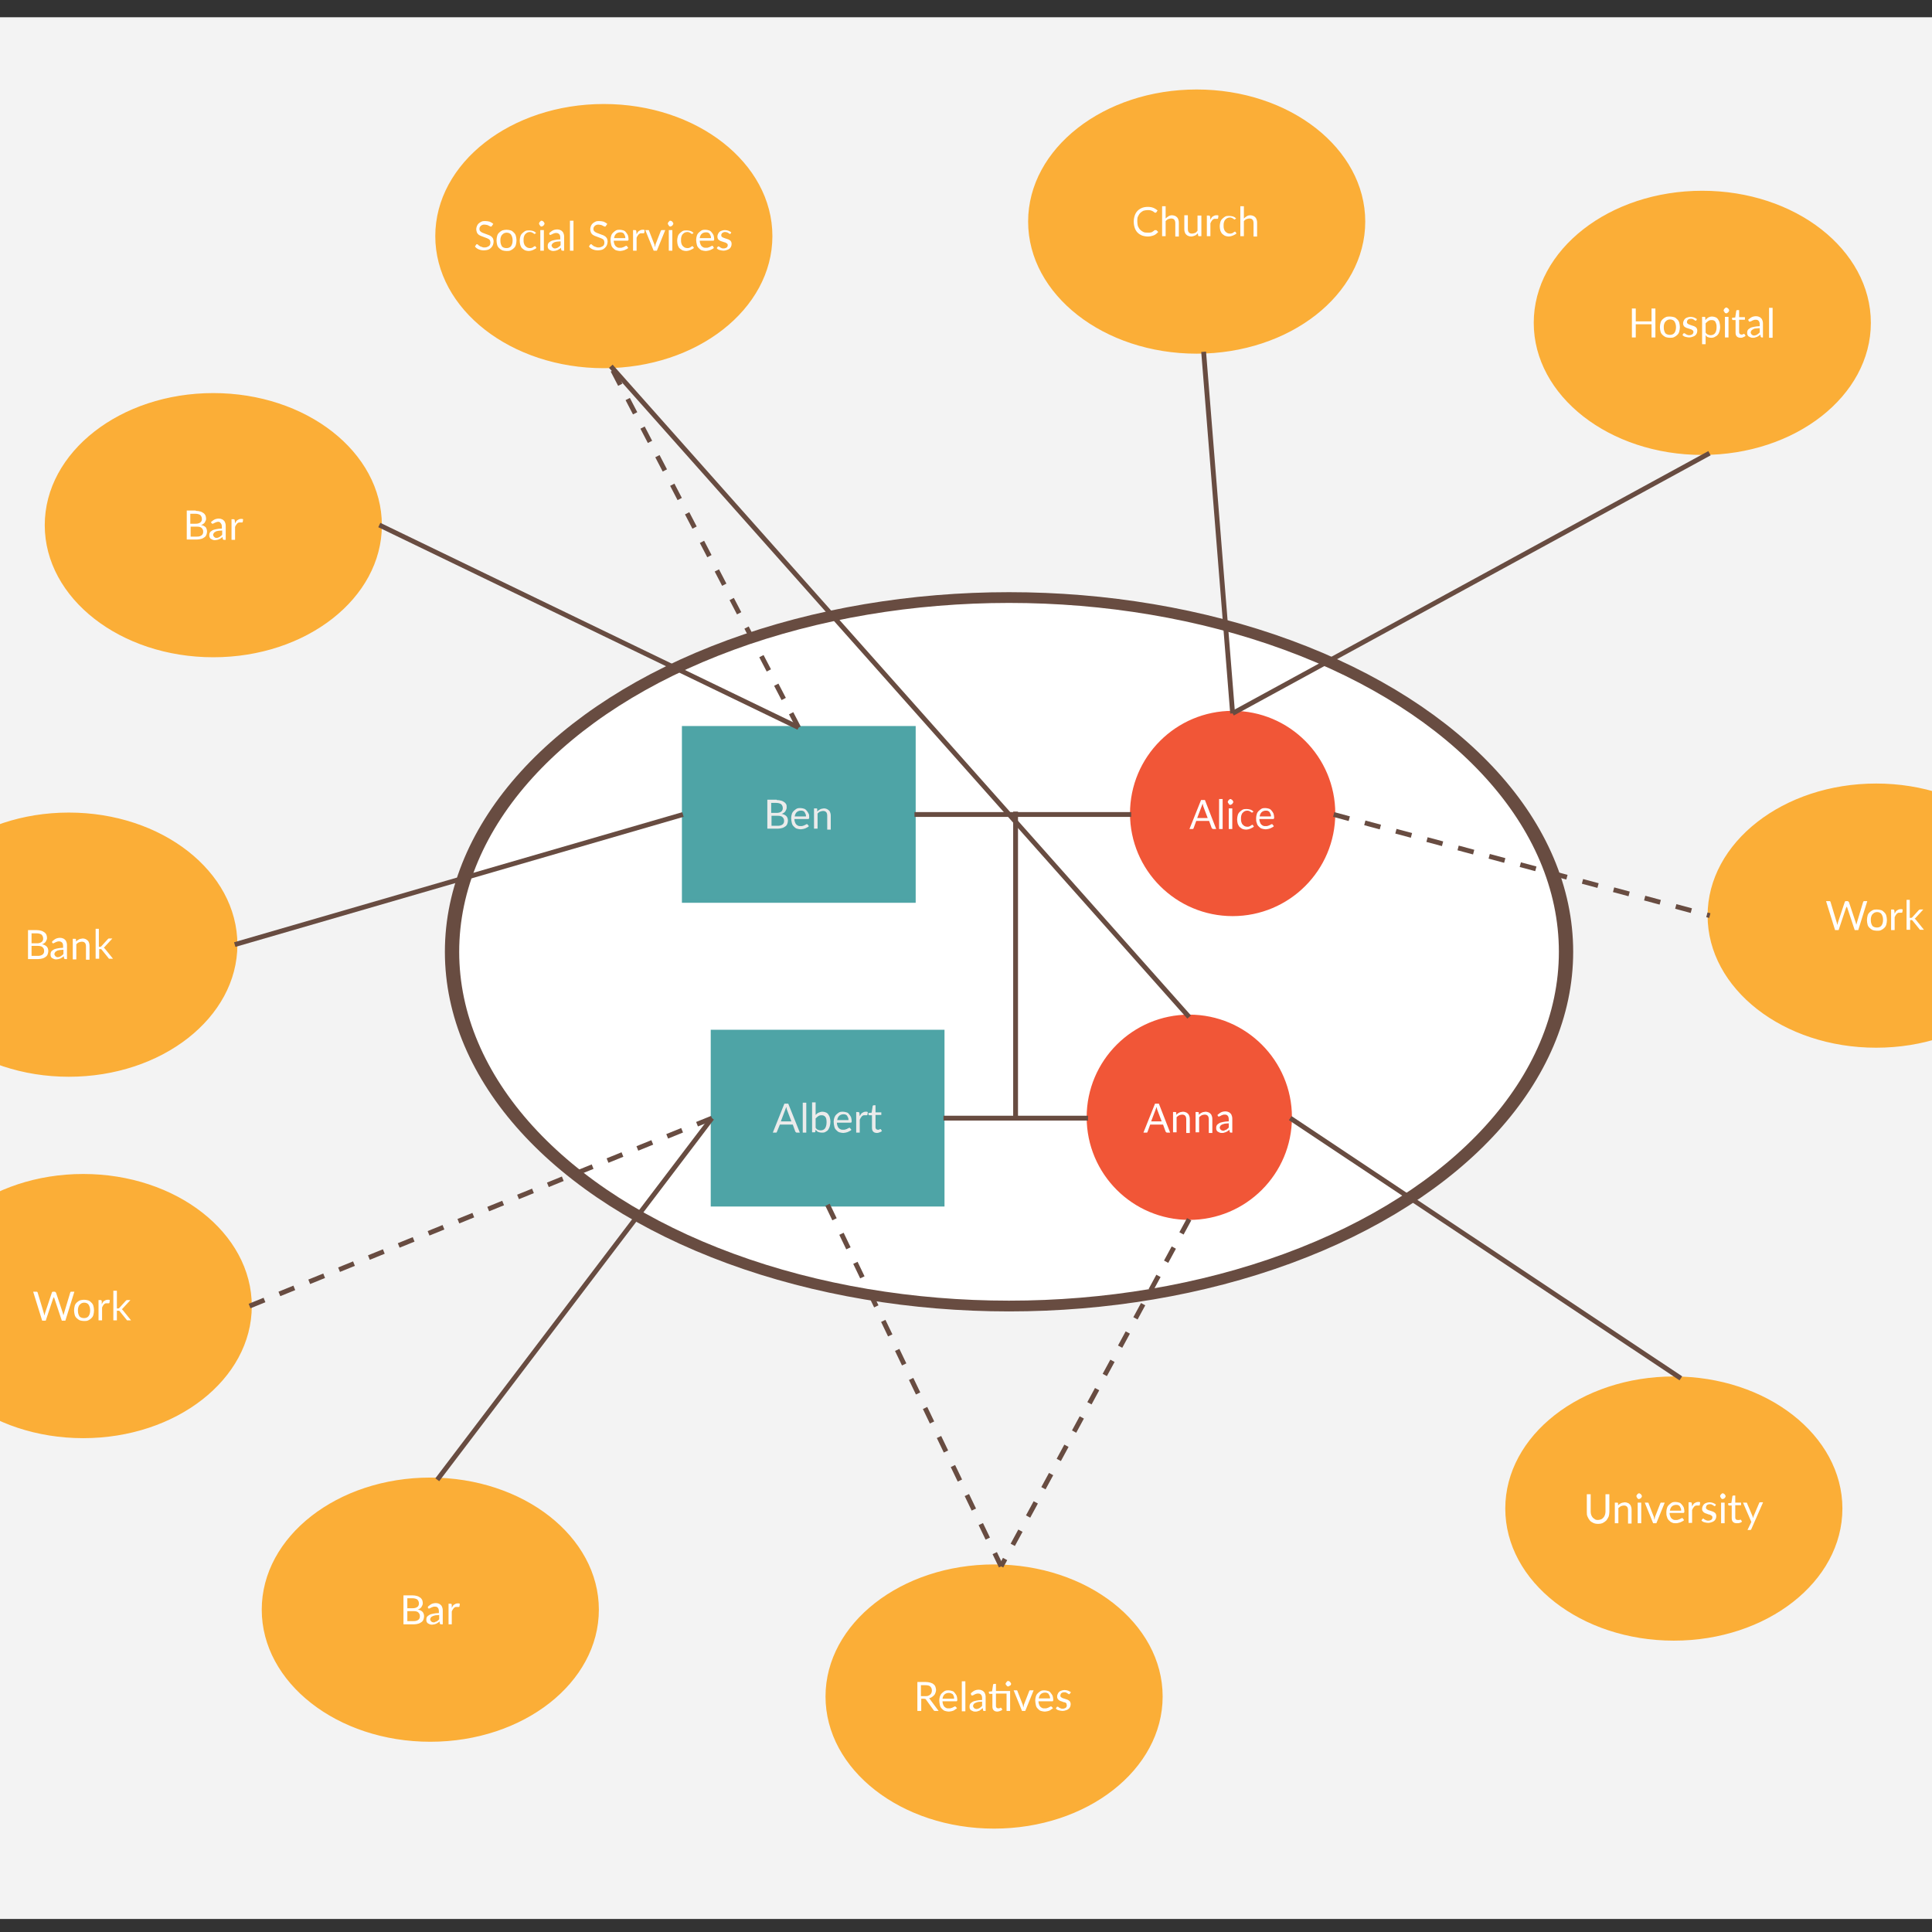 <svg version="1.1" id="jwa9p2yq1" xmlns:xml="http://www.w3.org/XML/1998/namespace" xmlns="http://www.w3.org/2000/svg" x="0" y="0" viewBox="0 0 600 600" xml:space="preserve"><rect x="0" y="0" width="600" height="600" fill="#333333" stroke="none"/><style>.st2{fill:#f15637;stroke:#f15637;stroke-width:1.5}.st3{enable-background:new}.st4{fill:#fff}.st5{fill:#4ea4a6;stroke:#4ea4a6;stroke-width:1.5}.st6{fill:#ebebeb}.st7,.st8,.st9{fill:none;stroke:#684c41;stroke-width:1.5}.st8,.st9{fill:#fbae37;stroke:#fbae37}.st9{fill:none;stroke:#684c41;stroke-dasharray:5,5}</style><g id="Rectangle-jwa9p2yq-ko202" transform="translate(5 5)"><path vector-effect="non-scaling-stroke" fill="#f3f3f3" stroke="#f3f3f3" stroke-width="1.5" d="M-15.3.8h143.7v80.8H-15.3z" transform="scale(5.214 7.176)" id="image"/></g><g id="Ellipse-jwa9p2yq-ko1" transform="translate(244.35 200.05)"><ellipse vector-effect="non-scaling-stroke" cx="23.3" cy="42.9" rx="58.4" ry="49.4" fill="#fff" stroke="#684c41" stroke-width="1.5" transform="scale(2.962 2.227)"/></g><g id="Circle-jwa9p2yq-ko2" transform="translate(479.3 240.05)"><circle vector-effect="non-scaling-stroke" class="st2" cx="-150.3" cy="19.6" r="48.9" transform="scale(.642)"/><g class="st3"><path class="st4" d="M-101.6 17.4h-.9c-.1 0-.2 0-.3-.1l-.2-.2-.8-2.2h-4l-.8 2.2c0 .1-.1.1-.1.2s-.2.1-.3.1h-.9l3.6-9h1.2l3.5 9zm-2.6-3.3l-1.4-3.7c0-.1-.1-.2-.1-.4 0-.1-.1-.3-.1-.5-.1.3-.2.6-.3.8l-1.4 3.7h3.3zM-99.6 8.1v9.3h-1.1V8.1h1.1zM-96.3 9c0 .1 0 .2-.1.3s-.1.2-.2.3-.2.1-.3.2-.2.1-.3.1-.2 0-.3-.1c-.1 0-.2-.1-.2-.2s-.1-.2-.2-.3-.1-.2-.1-.3c0-.1 0-.2.1-.3s.1-.2.2-.3.2-.1.2-.2c.1 0 .2-.1.3-.1s.2 0 .3.1.2.1.3.2.1.2.2.3.1.2.1.3zm-.3 2v6.4h-1.1V11h1.1zM-90.3 12.2l-.1.1h-.1c-.1 0-.1 0-.2-.1s-.2-.1-.3-.2c-.1-.1-.2-.1-.4-.2s-.4-.1-.6-.1c-.3 0-.6.1-.8.2-.2.1-.4.3-.6.5-.2.2-.3.5-.4.8-.1.3-.1.6-.1 1s0 .7.1 1c.1.3.2.6.4.8.2.2.4.4.6.5s.5.2.8.2c.3 0 .5 0 .7-.1.2-.1.3-.1.4-.2s.2-.2.3-.2c.1-.1.2-.1.2-.1.1 0 .2 0 .2.1l.3.4c-.1.2-.3.3-.5.4l-.6.3c-.2.1-.4.1-.6.2-.2 0-.4.1-.7.1-.4 0-.8-.1-1.1-.2-.3-.1-.6-.4-.9-.6-.3-.3-.4-.6-.6-1-.1-.4-.2-.9-.2-1.4 0-.5.1-.9.2-1.3s.3-.7.6-1c.3-.3.6-.5.9-.7.4-.2.8-.2 1.3-.2.4 0 .8.1 1.2.2.3.1.6.3.9.6l-.3.2zM-83.7 16.5c-.1.2-.3.3-.5.4l-.6.3c-.2.1-.4.1-.7.2-.2 0-.5.1-.7.1-.4 0-.8-.1-1.2-.2-.4-.1-.7-.4-1-.7s-.5-.6-.6-1.1c-.2-.4-.2-.9-.2-1.5 0-.4.1-.9.2-1.2.1-.4.3-.7.6-1 .3-.3.6-.5.9-.7.4-.2.8-.2 1.2-.2.4 0 .7.1 1.1.2.3.1.6.3.8.6.2.2.4.5.6.9.1.4.2.8.2 1.2 0 .2 0 .3-.1.4 0 .1-.1.1-.2.1h-4.3c0 .4.1.8.2 1 .1.3.2.5.4.7.2.2.4.3.6.4.2.1.5.1.8.1.3 0 .5 0 .7-.1s.4-.1.5-.2c.1-.1.3-.1.4-.2s.2-.1.3-.1c.1 0 .2 0 .2.1l.4.5zm-.9-3c0-.3 0-.5-.1-.7l-.3-.6c-.1-.2-.3-.3-.5-.4s-.4-.1-.7-.1c-.5 0-1 .2-1.3.5-.3.3-.5.7-.6 1.3h3.5z"/></g></g><g id="jwa9p2yq-ko4" transform="translate(464.3 345.05)"><circle vector-effect="non-scaling-stroke" class="st2" cx="-147.9" cy="3" r="48.9" transform="scale(.642)"/><g class="st3"><path class="st4" d="M-100.9 6.7h-.9c-.1 0-.2 0-.3-.1l-.2-.2-.8-2.2h-4l-.8 2.2c0 .1-.1.1-.1.2s-.2.1-.3.1h-.9l3.6-9h1.2l3.5 9zm-2.6-3.4l-1.4-3.7c0-.1-.1-.2-.1-.4 0-.1-.1-.3-.1-.5-.1.3-.2.6-.3.8l-1.4 3.7h3.3zM-99 1.2c.1-.2.3-.3.4-.4s.3-.2.5-.3c.2-.1.4-.2.6-.2.2 0 .4-.1.6-.1.3 0 .7.1.9.2.3.1.5.3.7.5s.3.5.4.8c.1.3.1.6.1 1v4.1h-1.1V2.6c0-.5-.1-.9-.3-1.1-.2-.3-.6-.4-1-.4-.3 0-.6.1-.9.2-.3.2-.6.4-.8.6v4.7h-1.1V.3h.7c.2 0 .3.1.3.2v.7zM-92 1.2c.1-.2.3-.3.4-.4s.3-.2.5-.3c.2-.1.4-.2.6-.2.2 0 .4-.1.6-.1.3 0 .7.1.9.2.3.1.5.3.7.5s.3.5.4.8c.1.3.1.6.1 1v4.1h-1.1V2.6c0-.5-.1-.9-.3-1.1-.2-.3-.6-.4-1-.4-.3 0-.6.1-.9.2-.3.2-.6.4-.8.6v4.7H-93V.3h.7c.2 0 .3.1.3.2v.7zM-86.2 1.2c.4-.3.7-.6 1.1-.8.4-.2.9-.3 1.4-.3.4 0 .7.1.9.2.3.1.5.3.7.5.2.2.3.5.4.8.1.3.1.6.1 1v4.1h-.4c-.1 0-.2 0-.3-.1-.1 0-.1-.1-.1-.2l-.1-.6c-.2.2-.3.3-.5.4-.2.1-.3.2-.5.3-.2.1-.4.1-.6.2s-.4.1-.7.1c-.2 0-.5 0-.7-.1l-.6-.3c-.2-.1-.3-.3-.4-.5-.1-.2-.1-.5-.1-.8 0-.3.1-.5.2-.7s.4-.4.7-.6c.3-.2.7-.3 1.2-.4s1.1-.2 1.8-.2v-.6c0-.5-.1-.9-.3-1.1-.2-.3-.5-.4-.9-.4-.3 0-.5 0-.7.1s-.3.1-.5.2c-.1.1-.3.2-.4.2-.1.1-.2.1-.3.1-.1 0-.1 0-.2-.1-.1 0-.1-.1-.1-.1l-.1-.3zm3.6 2.6c-.5 0-1 .1-1.3.1-.4.1-.7.2-.9.3-.2.1-.4.2-.5.4s-.2.3-.2.5 0 .3.1.4c.1.1.1.2.2.3.1.1.2.1.3.2.1 0 .3.1.4.1.2 0 .4 0 .5-.1s.3-.1.5-.2.3-.2.4-.3c.1-.1.3-.2.4-.4V3.8z"/></g></g><g id="Rectangle-jwa9p2yq-ko6" transform="translate(324.3 245.05)"><path vector-effect="non-scaling-stroke" class="st5" d="M-224.3-28.6h143.7v80.8h-143.7z" transform="scale(.5 .667)"/><g class="st3"><path class="st6" d="M-83.1 3.4c.6 0 1 .1 1.4.2s.7.3 1 .5c.3.2.4.4.6.7.1.2.1.6.1.9 0 .2 0 .4-.1.6l-.3.6c-.1.2-.3.3-.5.5-.2.1-.5.3-.7.3.7.1 1.2.4 1.5.7.3.3.5.8.5 1.4 0 .4-.1.7-.2 1-.1.3-.3.6-.6.8-.3.2-.6.4-1 .5s-.8.2-1.3.2H-86v-9h2.9zm-1.7.9v3.1h1.6c.3 0 .6 0 .9-.1.3-.1.5-.2.6-.3.2-.1.3-.3.4-.5.1-.2.1-.4.1-.6 0-.5-.2-.9-.5-1.2-.3-.2-.8-.4-1.5-.4h-1.6zm2 7.1c.3 0 .6 0 .9-.1s.5-.2.6-.3c.2-.1.3-.3.4-.5.1-.2.1-.4.1-.7 0-.5-.2-.8-.5-1.1s-.8-.4-1.5-.4h-1.9v3.1h1.9zM-73.1 11.5c-.1.2-.3.3-.5.4l-.6.3c-.2.1-.4.1-.7.2-.2 0-.5.1-.7.1-.4 0-.8-.1-1.2-.2-.4-.1-.7-.4-1-.7s-.5-.6-.6-1.1-.2-.9-.2-1.5c0-.4.1-.9.2-1.2.1-.4.3-.7.6-1 .3-.3.6-.5.9-.7.4-.2.8-.2 1.2-.2.4 0 .7.1 1.1.2.3.1.6.3.8.6.2.2.4.5.6.9.2.3.2.7.2 1.2 0 .2 0 .3-.1.4s-.1.1-.2.1h-4.3c0 .4.1.8.2 1 .1.3.2.5.4.7.2.2.4.3.6.4.2.1.5.1.8.1.3 0 .5 0 .7-.1.2-.1.4-.1.5-.2.1-.1.3-.1.4-.2.1-.1.2-.1.3-.1.1 0 .2 0 .2.1l.4.5zm-.9-3c0-.3 0-.5-.1-.7l-.3-.6c-.1-.2-.3-.3-.5-.4s-.4-.1-.7-.1c-.5 0-1 .2-1.3.5-.3.3-.5.7-.6 1.3h3.5zM-70.5 7c.1-.2.3-.3.4-.4.2-.1.3-.2.5-.3.2-.1.4-.2.6-.2.2 0 .4-.1.6-.1.3 0 .7.1.9.2s.5.3.7.5.3.5.4.8c.1.3.1.6.1 1v4.1h-1.1V8.3c0-.5-.1-.9-.3-1.1-.2-.3-.6-.4-1-.4-.3 0-.6.1-.9.2s-.6.4-.8.6v4.7h-1.1V6h.7c.2 0 .3.1.3.2V7z"/></g></g><g id="jwa9p2yq-ko7" transform="translate(334.3 350.05)"><path vector-effect="non-scaling-stroke" class="st5" d="M-226.4-44.6h143.7v80.8h-143.7z" transform="scale(.5 .667)"/><g class="st3"><path class="st6" d="M-85.9 1.7h-.9c-.1 0-.2 0-.3-.1l-.2-.2-.8-2.2h-4l-.9 2.2c0 .1-.1.1-.1.2s-.2.1-.3.1h-.9l3.6-9h1.2l3.6 9zm-2.6-3.4l-1.4-3.7c0-.1-.1-.2-.1-.4 0-.1-.1-.3-.1-.5-.1.3-.2.6-.3.8l-1.4 3.7h3.3zM-83.9-7.6v9.3H-85v-9.3h1.1zM-81-3.8c.3-.3.6-.6.9-.7s.7-.3 1.2-.3c.4 0 .7.1 1 .2s.6.3.8.6c.2.3.4.6.5 1 .1.4.2.8.2 1.3s-.1 1-.2 1.4c-.1.4-.3.8-.5 1.1s-.5.5-.9.7c-.3.2-.7.2-1.1.2-.4 0-.8-.1-1.1-.2s-.5-.4-.8-.7l-.1.6c0 .2-.1.2-.3.2h-.7v-9.3h1.1v3.9zm0 4c.2.3.4.5.7.6s.5.2.8.2c.6 0 1.1-.2 1.4-.6.3-.4.5-1.1.5-1.9 0-.8-.1-1.4-.4-1.7-.3-.4-.7-.5-1.2-.5-.4 0-.7.1-1 .3-.3.2-.5.4-.8.7V.2zM-69.9.8c-.1.2-.3.3-.5.4l-.6.3c-.2.1-.4.1-.7.2-.2 0-.5.1-.7.1-.4 0-.8-.1-1.2-.2-.4-.1-.7-.4-1-.7s-.5-.6-.6-1.1-.2-.9-.2-1.5c0-.4.1-.9.2-1.2s.3-.7.6-1c.3-.3.6-.5.9-.7.4-.2.8-.2 1.2-.2.4 0 .7.1 1.1.2s.6.3.8.6c.2.2.4.5.6.9.1.4.2.8.2 1.2 0 .2 0 .3-.1.4 0 .1-.1.1-.2.1h-4.3c0 .4.1.8.2 1 .1.3.2.5.4.7.2.2.4.3.6.4.2.1.5.1.8.1.3 0 .5 0 .7-.1.2-.1.4-.1.5-.2.1-.1.3-.1.4-.2.1-.1.2-.1.3-.1.1 0 .2 0 .2.1l.4.5zm-.9-3c0-.3 0-.5-.1-.7l-.3-.6c-.1-.2-.3-.3-.5-.4s-.5-.1-.7-.1c-.5 0-1 .2-1.3.5-.3.3-.5.7-.6 1.3h3.5zM-67.3-3.4c.2-.4.4-.8.7-1 .3-.2.7-.4 1.1-.4h.4c.1 0 .2.1.3.1l-.1.8c0 .1-.1.2-.2.2h-.7c-.2 0-.4 0-.5.1s-.3.1-.4.3c-.1.1-.2.3-.3.4l-.3.6v4h-1.1v-6.4h.6c.1 0 .2 0 .3.1 0 0 .1.1.1.2l.1 1zM-61.9 1.8c-.5 0-.9-.1-1.2-.4-.3-.3-.4-.7-.4-1.2v-3.9h-.8c-.1 0-.1 0-.2-.1 0 0-.1-.1-.1-.2v-.4l1-.1.3-2c0-.1 0-.1.1-.2 0 0 .1-.1.2-.1h.6v2.2h1.8v.8h-1.8V0c0 .3.1.5.2.6.1.1.3.2.5.2h.3c.1 0 .2-.1.2-.1.1 0 .1-.1.2-.1h.1c.1 0 .1 0 .2.1l.3.5c-.2.2-.4.3-.7.4s-.5.2-.8.2z"/></g></g><g id="Connector-jwa9p2yq-ko9" transform="translate(-300.7 -364.95)"><path class="st7" d="M584.7 617.9H652" id="graphics"/></g><path class="st7" d="M593.7 712.2h44.9" transform="translate(-300.7 -364.95)" id="Connector-jwa9p2yq-ko10"/><path class="st7" d="M616.1 617v95.2" transform="translate(-300.7 -364.95)" id="Connector-jwa9p2yq-ko11"/><g id="Ellipse-jwa9p2yq-ko12" transform="translate(619.2 60.1)"><ellipse vector-effect="non-scaling-stroke" class="st8" cx="-102.3" cy="49.1" rx="58.4" ry="49.4" transform="scale(.885 .818)"/><g class="st3"><path class="st4" d="M-105.1 35.7v9h-1.2v-4.1h-4.9v4.1h-1.2v-9h1.2v4h4.9v-4h1.2zM-100.6 38.2c.5 0 .9.1 1.3.2s.7.4 1 .7c.3.3.5.6.6 1 .1.4.2.9.2 1.4 0 .5-.1 1-.2 1.4-.1.4-.3.7-.6 1-.3.3-.6.5-1 .7-.4.2-.8.2-1.3.2s-.9-.1-1.3-.2c-.4-.2-.7-.4-1-.7-.3-.3-.5-.6-.6-1-.1-.4-.2-.9-.2-1.4 0-.5.1-1 .2-1.4.1-.4.3-.7.6-1 .3-.3.6-.5 1-.7s.9-.2 1.3-.2zm0 5.7c.6 0 1.1-.2 1.4-.6.3-.4.5-1 .5-1.8s-.2-1.3-.5-1.8c-.3-.4-.8-.6-1.4-.6-.3 0-.6.1-.8.2-.2.1-.4.3-.6.5-.2.2-.3.5-.4.8-.1.3-.1.6-.1 1 0 .8.2 1.3.5 1.8.3.3.8.5 1.4.5zM-92.4 39.4c-.1.1-.1.1-.2.1s-.1 0-.2-.1c-.1 0-.2-.1-.3-.2s-.3-.1-.4-.2-.3-.1-.6-.1c-.2 0-.4 0-.5.1-.2 0-.3.1-.4.2-.1.1-.2.2-.2.3-.1.1-.1.2-.1.4s0 .3.1.4c.1.1.2.2.4.3s.3.1.5.2.4.1.6.2c.2.1.4.1.6.2.2.1.4.2.5.3.2.1.3.3.4.5.1.2.1.4.1.7 0 .3-.1.6-.2.8s-.3.5-.5.6c-.2.2-.5.3-.8.4-.3.1-.6.2-1 .2s-.8-.1-1.2-.2-.7-.3-.9-.6l.3-.4c0-.1.1-.1.1-.1h.2c.1 0 .2 0 .2.1.1.1.2.1.3.2s.3.1.4.2c.2.1.4.1.6.1.2 0 .4 0 .6-.1s.3-.1.4-.2c.1-.1.2-.2.2-.3.1-.1.1-.3.1-.4 0-.2 0-.3-.1-.4-.1-.1-.2-.2-.4-.3s-.3-.2-.5-.2c-.2-.1-.4-.1-.6-.2-.2-.1-.4-.1-.6-.2s-.4-.2-.5-.3c-.2-.1-.3-.3-.4-.5-.1-.2-.1-.4-.1-.7 0-.2.1-.5.2-.7.1-.2.2-.4.4-.6.2-.2.4-.3.7-.4.3-.1.6-.2 1-.2s.8.1 1.1.2.6.3.9.5l-.2.4zM-89.6 39.3c.3-.3.6-.6.9-.8.4-.2.8-.3 1.2-.3.4 0 .7.1 1 .2.3.1.6.3.8.6.2.3.4.6.5 1s.2 1 .2 1.5-.1.9-.2 1.3-.3.8-.5 1c-.2.3-.5.5-.9.7-.3.2-.7.3-1.2.3-.4 0-.7-.1-1-.2-.3-.1-.5-.3-.7-.6v2.8h-1.1v-8.5h.7c.2 0 .3.1.3.2v.8zm.1 3.9c.2.3.4.5.7.6s.5.2.8.2c.6 0 1.1-.2 1.4-.6s.5-1 .5-1.8c0-.4 0-.8-.1-1.1-.1-.3-.2-.5-.3-.7-.1-.2-.3-.3-.5-.4s-.4-.1-.7-.1c-.4 0-.7.1-1 .3s-.5.4-.8.7v2.9zM-82.2 36.3c0 .1 0 .2-.1.3s-.1.2-.2.3-.2.1-.3.2-.2.1-.3.1-.2 0-.3-.1c-.1 0-.2-.1-.2-.2s-.1-.2-.2-.3-.1-.2-.1-.3c0-.1 0-.2.1-.3s.1-.2.2-.3.2-.1.2-.2c.1 0 .2-.1.3-.1s.2 0 .3.1.2.1.3.2.1.2.2.3.1.2.1.3zm-.2 2v6.4h-1.1v-6.4h1.1zM-78.6 44.8c-.5 0-.9-.1-1.2-.4-.3-.3-.4-.7-.4-1.2v-3.9h-.8c-.1 0-.1 0-.2-.1 0 0-.1-.1-.1-.2v-.4l1-.1.3-2c0-.1 0-.1.1-.2s.1-.1.2-.1h.6v2.2h1.8v.8h-1.8V43c0 .3.1.5.2.6s.3.2.5.2h.3c.1 0 .2-.1.2-.1s.1-.1.2-.1h.1c.1 0 .1 0 .2.1l.3.5c-.2.2-.4.3-.7.4-.3.2-.6.2-.8.2zM-76.3 39.2c.4-.3.7-.6 1.1-.8.4-.2.9-.3 1.4-.3.4 0 .7.1.9.2.3.1.5.3.7.5.2.2.3.5.4.8.1.3.1.6.1 1v4.1h-.3c-.1 0-.2 0-.3-.1s-.1-.1-.1-.2l-.1-.6c-.2.2-.3.3-.5.4-.2.1-.3.2-.5.3-.2.1-.4.1-.6.2s-.4.1-.7.1c-.2 0-.5 0-.7-.1l-.6-.3c-.2-.1-.3-.3-.4-.5-.1-.2-.1-.5-.1-.8 0-.3.1-.5.2-.7.1-.2.4-.4.7-.6.3-.2.7-.3 1.2-.4s1.1-.2 1.8-.2v-.5c0-.5-.1-.9-.3-1.1-.2-.3-.5-.4-.9-.4-.3 0-.5 0-.7.1-.2.1-.3.1-.5.2-.1.1-.3.2-.4.2s-.2.1-.3.1c-.1 0-.1 0-.2-.1-.1 0-.1-.1-.1-.1l-.2-.4zm3.7 2.6c-.5 0-1 .1-1.3.1s-.7.1-.9.3c-.2.1-.4.2-.5.4s-.2.3-.2.5 0 .3.1.4.1.2.2.3c.1.1.2.1.3.2s.3.1.4.1c.2 0 .4 0 .5-.1.2 0 .3-.1.5-.2.1-.1.3-.2.4-.3.1-.1.3-.2.4-.4v-1.3zM-68.7 35.5v9.3h-1.1v-9.3h1.1z"/></g></g><g id="jwa9p2yq-ko13" transform="translate(679.3 265.05)"><ellipse vector-effect="non-scaling-stroke" class="st8" cx="-109.2" cy="23.6" rx="58.4" ry="49.4" transform="scale(.885 .818)"/><g class="st3"><path class="st4" d="M-99.4 14.8l-2.8 9h-1.1l-2.3-6.9c0-.1 0-.1-.1-.2 0-.1 0-.2-.1-.2 0 .1 0 .2-.1.2 0 .1 0 .1-.1.2l-2.3 6.9h-1.1l-2.8-9h1c.1 0 .2 0 .3.1.1.1.1.1.1.2l1.9 6.3c0 .1.1.2.1.4s.1.3.1.4c0-.1.1-.3.1-.4 0-.1.1-.3.1-.4l2.1-6.3c0-.1.1-.1.1-.2.1-.1.2-.1.3-.1h.4c.1 0 .2 0 .3.1l.2.2 2.1 6.3c0 .1.1.2.1.4 0 .1.1.3.1.4 0-.1 0-.3.1-.4 0-.1.1-.2.1-.4l1.9-6.3c0-.1.1-.1.1-.2.1-.1.2-.1.3-.1h.9zM-96.4 17.4c.5 0 .9.1 1.3.2s.7.4 1 .7c.3.3.5.6.6 1 .1.4.2.9.2 1.4 0 .5-.1 1-.2 1.4-.1.4-.3.7-.6 1-.3.3-.6.5-1 .7-.4.2-.8.2-1.3.2s-.9-.1-1.3-.2c-.4-.2-.7-.4-1-.7-.3-.3-.5-.6-.6-1-.1-.4-.2-.9-.2-1.4 0-.5.1-1 .2-1.4.1-.4.3-.7.6-1 .3-.3.6-.5 1-.7s.9-.2 1.3-.2zm0 5.6c.6 0 1.1-.2 1.4-.6.3-.4.5-1 .5-1.8s-.2-1.3-.5-1.8c-.3-.4-.8-.6-1.4-.6-.3 0-.6.1-.8.2-.2.1-.4.3-.6.5-.2.2-.3.5-.4.8-.1.3-.1.6-.1 1 0 .8.2 1.3.5 1.8.3.3.8.5 1.4.5zM-90.9 18.7c.2-.4.4-.8.7-1 .3-.2.7-.4 1.1-.4h.4c.1 0 .2.1.3.1l-.1.8c0 .1-.1.2-.2.2h-.7c-.2 0-.4 0-.5.1s-.3.1-.4.3c-.1.1-.2.3-.3.4l-.3.6v4H-92v-6.4h.6c.1 0 .2 0 .3.1 0 0 .1.1.1.2l.1 1zM-86.2 14.6V20h.5s.1-.1.2-.1l2-2.2.2-.2c.1 0 .2-.1.3-.1h1l-2.3 2.5c-.1.1-.2.3-.4.3l.2.2.2.2 2.5 3.1H-83c-.1 0-.1-.1-.2-.2l-2.1-2.6-.2-.2c-.1-.1-.2 0-.3 0h-.3v3h-1.1v-9.3h1z"/></g></g><g id="jwa9p2yq-ko15" transform="translate(609.3 470.05)"><ellipse vector-effect="non-scaling-stroke" class="st8" cx="-101.1" cy="-1.9" rx="58.4" ry="49.4" transform="scale(.885 .818)"/><g class="st3"><path class="st4" d="M-113.1 2c.4 0 .7-.1 1-.2.3-.1.5-.3.7-.5.2-.2.4-.5.5-.8.1-.3.2-.7.2-1V-6h1.2v5.5c0 .5-.1 1-.2 1.4-.2.4-.4.8-.7 1.2-.3.3-.7.6-1.1.8s-.9.3-1.5.3-1.1-.1-1.5-.3-.8-.4-1.1-.8-.5-.7-.7-1.2c-.2-.4-.2-.9-.2-1.4V-6h1.2v5.5c0 .4.1.7.2 1 .1.3.3.6.5.8.2.2.5.4.7.5 0 .1.4.2.8.2zM-106.8-2.5c.1-.2.3-.3.4-.4s.3-.2.5-.3c.2-.1.4-.2.6-.2.2 0 .4-.1.6-.1.3 0 .7.1.9.2.3.1.5.3.7.5s.3.5.4.8c.1.3.1.6.1 1v4.1h-1.1V-1c0-.5-.1-.9-.3-1.1-.2-.3-.6-.4-1-.4-.3 0-.6.1-.9.2-.3.2-.6.4-.8.6V3h-1.1v-6.4h.7c.2 0 .3.1.3.2v.7zM-99.4-5.4c0 .1 0 .2-.1.3 0 .1-.1.2-.2.3-.1.1-.2.1-.3.2-.1 0-.2.1-.3.1s-.2 0-.3-.1c-.1 0-.2-.1-.2-.2-.1-.1-.1-.2-.2-.3 0-.1-.1-.2-.1-.3 0-.1 0-.2.1-.3s.1-.2.2-.3.2-.1.2-.2c.1 0 .2-.1.3-.1s.2 0 .3.1.2.1.3.2.1.2.2.3.1.2.1.3zm-.2 2V3h-1.1v-6.4h1.1zM-92.3-3.4L-94.9 3h-1l-2.6-6.4h.9c.1 0 .2 0 .2.1.1 0 .1.1.1.2l1.6 4.1c.1.2.1.3.1.5 0 .1.1.3.1.4 0-.1.1-.3.1-.4s.1-.3.1-.5l1.6-4.1c0-.1.1-.1.1-.2s.1-.1.2-.1h1.1zM-86.3 2c-.1.2-.3.3-.5.4l-.6.3c-.2.1-.4.1-.7.2-.3.1-.5.1-.7.1-.5 0-.9 0-1.2-.2-.4-.1-.7-.4-1-.7s-.5-.6-.6-1.1c-.2-.4-.2-.9-.2-1.5 0-.4.1-.9.2-1.2.1-.4.3-.7.6-1 .3-.3.6-.5.9-.7.4-.2.8-.2 1.2-.2.4 0 .7.1 1.1.2s.6.4.8.6c.2.2.4.5.6.9.1.4.2.8.2 1.2 0 .2 0 .3-.1.4 0 .1-.1.1-.2.1h-4.3c0 .4.1.8.2 1 .1.3.2.5.4.7.2.2.4.3.6.4.2.1.5.1.8.1.3 0 .5 0 .7-.1.2-.1.4-.1.5-.2.1-.1.3-.1.4-.2.1-.1.2-.1.3-.1.1 0 .2 0 .2.1l.4.5zm-.9-2.9c0-.3 0-.5-.1-.7l-.3-.6c-.1-.2-.3-.3-.5-.4s-.4-.1-.7-.1c-.5 0-1 .2-1.3.5-.3.3-.5.7-.6 1.3h3.5zM-83.8-2.2c.2-.4.4-.8.7-1 .3-.2.7-.4 1.1-.4h.4c.1 0 .2.1.3.1l-.1.8c0 .1-.1.2-.2.2h-.7c-.2 0-.4 0-.5.1s-.3.1-.4.3c-.1.1-.2.3-.3.4l-.3.6v4h-1.1v-6.4h.6c.1 0 .2 0 .3.1 0 0 .1.1.1.2l.1 1zM-76.6-2.4c-.1.1-.1.1-.2.1s-.1 0-.2-.1c-.1 0-.2-.1-.3-.2s-.3-.1-.4-.2-.3-.1-.6-.1c-.2 0-.4 0-.5.1-.2 0-.3.1-.4.2s-.2.2-.2.3-.1.2-.1.4 0 .3.1.4c.1.1.2.2.4.3.2.1.3.2.5.2.2.1.4.1.6.2.2.1.4.1.6.2s.4.2.5.3c.2.1.3.3.4.5.1.2.1.4.1.7 0 .3-.1.6-.2.8s-.3.5-.5.6c-.2.2-.5.3-.8.4s-.6.2-1 .2-.8-.1-1.2-.2-.7-.3-.9-.6l.3-.4c0-.1.1-.1.1-.1h.2c.1 0 .2 0 .2.1s.2.1.3.2.3.1.4.2c.2.1.4.1.6.1.2 0 .4 0 .6-.1s.3-.1.4-.2c.1-.1.2-.2.2-.3.1-.1.1-.3.1-.4 0-.2 0-.3-.1-.4-.1-.1-.2-.2-.4-.3s-.3-.2-.5-.2-.4-.1-.6-.2c-.2-.1-.4-.1-.6-.2s-.4-.2-.5-.3-.3-.3-.4-.5-.1-.4-.1-.7c0-.2.1-.5.2-.7.1-.2.2-.4.4-.6.2-.2.4-.3.7-.4.3-.1.6-.2 1-.2s.8.1 1.1.2c.3.1.6.3.9.5l-.2.4zM-73.4-5.4c0 .1 0 .2-.1.3 0 .1-.1.2-.2.3-.1.1-.2.1-.3.2-.1 0-.2.1-.3.1s-.2 0-.3-.1c-.1 0-.2-.1-.2-.2-.1-.1-.1-.2-.2-.3 0-.1-.1-.2-.1-.3 0-.1 0-.2.1-.3s.1-.2.2-.3.2-.1.2-.2c.1 0 .2-.1.3-.1s.2 0 .3.1.2.1.3.2.1.2.2.3.1.2.1.3zm-.3 2V3h-1.1v-6.4h1.1zM-69.9 3c-.5 0-.9-.1-1.2-.4-.3-.3-.4-.7-.4-1.2v-3.9h-.8c-.1 0-.1 0-.2-.1 0 0-.1-.1-.1-.2v-.4l1-.1.3-2c0-.1 0-.1.1-.2s.1-.1.2-.1h.6v2.2h1.8v.8h-1.8v3.8c0 .3.1.5.2.6s.3.2.5.2h.6c.1 0 .1-.1.2-.1h.1c.1 0 .1 0 .2.1l.3.5c-.2.2-.4.3-.7.4s-.6.1-.9.1zM-61.8-3.4l-3.6 8.2c0 .1-.1.2-.1.2-.1 0-.1.1-.3.1h-.8l1.2-2.5-2.6-6h1c.1 0 .2 0 .2.1.1 0 .1.1.1.2l1.7 4c0 .1 0 .3.1.5.1-.2.1-.4.2-.6l1.7-4c0-.1.1-.1.1-.2s.1-.1.2-.1h.9z"/></g></g><g id="jwa9p2yq-ko17" transform="translate(374.3 535.05)"><ellipse vector-effect="non-scaling-stroke" class="st8" cx="-74.1" cy="-10" rx="58.4" ry="49.4" transform="scale(.885 .818)"/><g class="st3"><path class="st4" d="M-82.8-3.7h-1.1c-.2 0-.4-.1-.5-.3l-2.3-3.2c-.1-.1-.1-.2-.2-.2s-.2-.1-.4-.1h-.9v3.8h-1.2v-9h2.5c.6 0 1.1.1 1.5.2s.8.3 1 .5c.3.2.5.5.6.8.1.3.2.7.2 1 0 .3-.1.6-.2.9s-.2.5-.4.7c-.2.2-.4.4-.7.6s-.6.3-.9.4c.2.1.3.2.4.4l2.6 3.5zM-87-8.3c.4 0 .7 0 .9-.1.3-.1.5-.2.7-.4s.3-.3.4-.6.1-.5.1-.7c0-.5-.2-.9-.5-1.2s-.9-.4-1.6-.4h-1.3v3.4h1.3zM-77.1-4.6c-.1.2-.3.3-.5.4-.2.2-.4.3-.6.4-.2.1-.4.1-.7.2-.2 0-.5.1-.7.1-.4 0-.8-.1-1.2-.2-.4-.1-.7-.4-1-.7s-.5-.6-.6-1.1-.2-.9-.2-1.5c0-.4.1-.9.2-1.2s.3-.7.6-1c.3-.3.6-.5.9-.7.4-.2.8-.2 1.2-.2.4 0 .7.1 1.1.2s.6.3.8.6c.2.2.4.5.6.9.1.4.2.8.2 1.2 0 .2 0 .3-.1.4 0 .1-.1.1-.2.1h-4.3c0 .4.1.8.2 1 .1.3.2.5.4.7.2.2.4.3.6.4.2.1.5.1.8.1.3 0 .5 0 .7-.1.2-.1.4-.1.5-.2.1-.1.3-.1.4-.2.1-.1.2-.1.3-.1.1 0 .2 0 .2.1l.4.4zm-.9-3c0-.3 0-.5-.1-.7l-.3-.6-.6-.3c-.2-.1-.4-.1-.7-.1-.5 0-1 .2-1.3.5-.3.3-.5.7-.6 1.3h3.6zM-74.5-12.9v9.3h-1.1v-9.3h1.1zM-72.8-9.2c.4-.3.7-.6 1.1-.8.4-.2.9-.3 1.4-.3.4 0 .7.1.9.2.3.1.5.3.7.5.2.2.3.5.4.8.1.3.1.6.1 1v4.1h-.5c-.1 0-.2 0-.3-.1.1 0 0 0 0-.2l-.1-.6c-.2.2-.3.3-.5.4-.2.2-.4.3-.5.4-.2.1-.4.1-.6.2s-.4.1-.7.1c-.2 0-.5 0-.7-.1l-.6-.3c-.2-.1-.3-.3-.4-.5-.1-.2-.1-.5-.1-.8 0-.3.1-.5.2-.7.1-.2.4-.4.7-.6.3-.2.7-.3 1.2-.4.5-.1 1.1-.2 1.8-.2v-.5c0-.5-.1-.9-.3-1.1-.2-.3-.5-.4-.9-.4-.3 0-.5 0-.7.1-.2.1-.3.1-.5.2-.1.1-.3.2-.4.2-.1.1-.2.1-.3.1-.1 0-.1 0-.2-.1-.1 0-.1-.1-.1-.1l-.1-.5zm3.6 2.6c-.5 0-1 .1-1.3.1-.4.1-.7.2-.9.3-.2.1-.4.2-.5.4-.1.1-.2.3-.2.5s0 .3.1.4c.1.1.1.2.2.3.1.1.2.1.3.2.1 0 .3.1.4.1.2 0 .4 0 .5-.1.2 0 .3-.1.5-.2s.3-.2.4-.3c.1-.1.3-.2.4-.4v-1.3zM-60.6-3.7h-1.1v-5.4H-65v3.8c0 .3.1.5.2.6s.3.2.5.2h.3c.1 0 .2-.1.2-.1.1 0 .1-.1.2-.1h.1c.1 0 .1 0 .2.1l.3.5c-.2.2-.4.3-.7.4s-.6.2-.8.2c-.5 0-.9-.1-1.2-.4-.3-.3-.4-.7-.4-1.2V-9h-.8c-.1 0-.1 0-.2-.1 0 0-.1-.1-.1-.2v-.4l1-.1.3-2c0-.1 0-.1.1-.2s.1-.1.2-.1h.6v2.2h4.4v6.2zm.3-8.4c0 .1 0 .2-.1.3 0 .1-.1.2-.2.2s-.2.1-.3.2c-.1 0-.2.1-.3.1-.1 0-.2 0-.3-.1s-.2-.1-.2-.2-.1-.2-.2-.2c0-.1-.1-.2-.1-.3 0-.1 0-.2.1-.3s.1-.2.2-.3.2-.1.2-.2.2-.1.3-.1c.1 0 .2 0 .3.1.1 0 .2.1.3.2s.1.2.2.3.1.2.1.3zM-53.3-10.1l-2.6 6.4h-1l-2.6-6.4h.9c.1 0 .2 0 .2.1.1 0 .1.1.1.2l1.6 4.1c.1.2.1.3.1.5 0 .1.1.3.1.4 0-.1.1-.3.1-.4s.1-.3.1-.5l1.6-4.1c0-.1.1-.1.1-.2s.1-.1.2-.1h1.1zM-47.3-4.6c-.1.2-.3.3-.5.4-.2.2-.4.3-.6.4-.2.1-.4.1-.7.2-.2 0-.5.1-.7.1-.4 0-.8-.1-1.2-.2-.4-.1-.7-.4-1-.7s-.5-.6-.6-1.1c-.1-.5-.2-1-.2-1.5 0-.4.1-.9.2-1.2.1-.4.3-.7.6-1 .3-.3.6-.5.9-.7.4-.2.8-.2 1.2-.2.4 0 .7.1 1.1.2s.6.3.8.6c.2.2.4.5.6.9.1.4.2.8.2 1.2 0 .2 0 .3-.1.4 0 .1-.1.1-.2.1h-4.3c0 .4.1.8.2 1 .1.3.2.5.4.7.2.2.4.3.6.4.2.1.5.1.8.1.3 0 .5 0 .7-.1.2-.1.4-.1.5-.2.1-.1.3-.1.4-.2.1-.1.2-.1.3-.1.1 0 .2 0 .2.1l.4.4zm-.9-3c0-.3 0-.5-.1-.7l-.3-.6c-.1-.2-.3-.3-.5-.4s-.4-.1-.7-.1c-.5 0-1 .2-1.3.5-.3.3-.5.7-.6 1.3h3.5zM-42.1-9c-.1.1-.1.1-.2.1s-.1 0-.2-.1c-.1 0-.2-.1-.3-.2s-.3-.1-.4-.2-.3-.1-.6-.1c-.2 0-.4 0-.5.1-.2 0-.3.1-.4.2s-.2.2-.2.3-.1.2-.1.4 0 .3.1.4c.1.1.2.2.4.3.2.1.3.2.5.2.2.1.4.1.6.2.2.1.4.1.6.2s.4.2.5.3c.2.1.3.3.4.5.1.2.1.4.1.7 0 .3-.1.6-.2.8s-.3.5-.5.6c-.2.2-.5.3-.8.4s-.6.2-1 .2-.8-.1-1.2-.2-.7-.3-.9-.6l.3-.4c0-.1.1-.1.1-.1h.2c.1 0 .2 0 .2.1s.2.1.3.2.3.1.4.2c.2.1.4.1.6.1.2 0 .4 0 .6-.1s.3-.1.4-.2c.1-.1.2-.2.2-.3.1-.1.1-.3.1-.4 0-.2 0-.3-.1-.4.1-.2-.1-.3-.2-.4s-.3-.2-.5-.2-.4-.1-.6-.2c-.2-.1-.4-.1-.6-.2s-.4-.2-.5-.3-.3-.3-.4-.5-.1-.4-.1-.7c0-.2.1-.5.2-.7.1-.2.2-.4.4-.6.2-.2.4-.3.7-.4.3-.1.6-.2 1-.2s.8.1 1.1.2c.3.1.6.3.9.5l-.4.5z"/></g></g><g id="jwa9p2yq-ko19" transform="translate(179.3 505.05)"><ellipse vector-effect="non-scaling-stroke" class="st8" cx="-51.6" cy="-6.3" rx="58.4" ry="49.4" transform="scale(.885 .818)"/><g class="st3"><path class="st4" d="M-51.2-9.6c.6 0 1 .1 1.4.2.4.1.7.3 1 .5.3.2.4.4.6.7.1.3.2.6.2 1 0 .2 0 .4-.1.6l-.3.6c-.1.2-.3.3-.5.5-.2.1-.5.3-.7.3.7.1 1.2.4 1.5.7.3.3.5.8.5 1.4 0 .4-.1.7-.2 1-.1.3-.3.6-.6.8-.3.2-.6.4-1 .5-.4.1-.8.2-1.3.2H-54v-9h2.8zm-1.6.9v3.1h1.6c.3 0 .6 0 .9-.1.3-.1.5-.2.6-.3.2-.1.3-.3.4-.5.1-.2.1-.4.1-.6 0-.5-.2-.9-.5-1.2-.3-.2-.8-.4-1.5-.4h-1.6zm1.9 7.1c.3 0 .6 0 .9-.1.3-.1.5-.2.6-.3.2-.1.3-.3.4-.5.1-.2.1-.4.1-.7 0-.5-.2-.8-.5-1.1-.3-.3-.8-.4-1.5-.4h-1.9v3.1h1.9zM-46.4-6.1c.4-.3.7-.6 1.1-.8.4-.2.9-.3 1.4-.3.4 0 .7.1.9.2.3.1.5.3.7.5.2.2.3.5.4.8.1.3.1.6.1 1v4.1h-.5c-.1 0-.2 0-.3-.1-.1 0-.1-.1-.1-.2l-.1-.6c-.2.2-.3.3-.5.4-.2.1-.3.2-.5.3-.2.1-.4.1-.6.2-.2 0-.4.1-.7.1-.2 0-.5 0-.7-.1l-.6-.3c-.2-.1-.3-.3-.4-.5-.1-.2-.1-.5-.1-.8 0-.3.1-.5.2-.7s.4-.4.7-.6c.3-.2.7-.3 1.2-.4.5-.1 1.1-.2 1.8-.2v-.5c0-.5-.1-.9-.3-1.1-.2-.3-.5-.4-.9-.4-.3 0-.5 0-.7.1s-.3.1-.5.2-.3.2-.4.2c-.1.1-.2.1-.3.1-.1 0-.1 0-.2-.1-.1 0-.1-.1-.1-.1v-.4zm3.6 2.6c-.5 0-1 .1-1.3.1-.4.1-.7.2-.9.3s-.4.2-.5.4-.2.3-.2.5 0 .3.1.4c.1.1.1.2.2.3.1.1.2.1.3.2.1 0 .3.1.4.1.2 0 .4 0 .5-.1s.3-.1.5-.2.3-.2.4-.3c.1-.1.3-.2.4-.4v-1.3zM-39-5.7c.2-.4.4-.8.7-1 .3-.2.7-.4 1.1-.4h.4c.1 0 .2.1.3.1l-.1.8c0 .1-.1.2-.2.2h-.7c-.2 0-.4 0-.5.1s-.3.1-.4.3c-.1.1-.2.3-.3.4l-.3.6v4h-1V-7h.6c.1 0 .2 0 .3.1 0 0 .1.1.1.2v1z"/></g></g><g id="jwa9p2yq-ko21" transform="translate(59.3 400.05)"><ellipse vector-effect="non-scaling-stroke" class="st8" cx="-37.8" cy="6.8" rx="58.4" ry="49.4" transform="scale(.885 .818)"/><g class="st3"><path class="st4" d="M-36.2 1.1l-2.8 9h-1.1l-2.3-6.9c0-.1 0-.1-.1-.2 0-.1 0-.2-.1-.2 0 .1 0 .2-.1.2s0 .1-.1.2l-2.3 6.9h-1.1l-2.8-9h1c.1 0 .2 0 .3.1s.1.1.1.2l1.9 6.3c0 .1.1.2.1.4 0 .1.1.3.1.4 0-.1.1-.3.1-.4 0-.1.1-.3.1-.4l2.1-6.3c0-.1.1-.1.1-.2.1-.1.2-.1.3-.1h.4c.1 0 .2 0 .3.1l.2.2 2.1 6.3c0 .1.1.2.1.4 0 .1.1.3.1.4 0-.1 0-.3.1-.4 0-.1.1-.2.1-.4l1.9-6.3c0-.1.1-.1.1-.2s.2-.1.3-.1h.9zM-33.2 3.6c.5 0 .9.1 1.3.2s.7.4 1 .7.5.6.6 1c.1.4.2.9.2 1.4 0 .5-.1 1-.2 1.4-.1.4-.3.7-.6 1-.3.3-.6.5-1 .7-.4.2-.8.2-1.3.2s-.9-.1-1.3-.2c-.4-.2-.7-.4-1-.7-.3-.3-.5-.6-.6-1-.1-.4-.2-.9-.2-1.4 0-.5.1-1 .2-1.4.1-.4.3-.7.6-1 .3-.3.6-.5 1-.7.4-.1.8-.2 1.3-.2zm0 5.7c.6 0 1.1-.2 1.4-.6.3-.4.5-1 .5-1.8s-.2-1.3-.5-1.8c-.3-.4-.8-.6-1.4-.6-.3 0-.6.1-.8.2-.2.1-.4.3-.6.5-.2.2-.3.5-.4.8s-.1.6-.1 1c0 .8.2 1.3.5 1.8.3.3.8.5 1.4.5zM-27.7 5c.2-.4.4-.8.7-1 .3-.2.7-.4 1.1-.4h.4c.1 0 .2.1.3.1l-.1.8c0 .1-.1.2-.2.2h-.7c-.2 0-.4 0-.5.1s-.2.1-.3.2c-.1.1-.2.3-.3.4l-.3.6v4h-1.1V3.7h.6c.1 0 .2 0 .3.1 0 0 .1.1.1.2v1zM-23 .8v5.5h.5c.1 0 .1-.1.2-.1l2-2.2.2-.2c.1-.1.2-.1.3-.1h1l-2.3 2.5c-.1.1-.2.3-.4.3.1 0 .1.1.2.2l.2.2 2.5 3.1h-1.2c-.1 0-.1-.1-.2-.2l-2.1-2.6-.2-.2h-.7v3h-1.1V.8h1.1z"/></g></g><g id="jwa9p2yq-ko23" transform="translate(54.3 275.05)"><ellipse vector-effect="non-scaling-stroke" class="st8" cx="-37.2" cy="22.4" rx="58.4" ry="49.4" transform="scale(.885 .818)"/><g class="st3"><path class="st4" d="M-42.9 13.8c.6 0 1 .1 1.4.2s.7.3 1 .5c.3.2.4.4.6.7.1.3.2.6.2 1 0 .2 0 .4-.1.6l-.3.6c-.1.2-.3.3-.5.5-.2.1-.5.3-.7.3.7.1 1.2.4 1.5.7.3.3.5.8.5 1.4 0 .4-.1.7-.2 1-.1.3-.3.6-.6.8-.3.2-.6.4-1 .5s-.8.2-1.3.2h-3.2v-9h2.7zm-1.6 1v3.1h1.6c.3 0 .6 0 .9-.1.3-.1.5-.2.6-.3.2-.1.3-.3.4-.5.1-.2.1-.4.1-.6 0-.5-.2-.9-.5-1.2-.3-.2-.8-.4-1.5-.4h-1.6zm1.9 7c.3 0 .6 0 .9-.1s.5-.2.6-.3c.2-.1.3-.3.4-.5.1-.2.1-.4.1-.7 0-.5-.2-.8-.5-1.1s-.8-.4-1.5-.4h-1.9v3.1h1.9zM-38.1 17.3c.4-.3.7-.6 1.1-.8.4-.2.9-.3 1.4-.3.4 0 .7.1.9.2.3.1.5.3.7.5.2.2.3.5.4.8.1.3.1.6.1 1v4.1h-.5c-.1 0-.2 0-.3-.1s-.1-.1-.1-.2l-.1-.6c-.2.2-.3.3-.5.4-.2.1-.3.2-.5.3-.2.1-.4.1-.6.2-.2 0-.4.1-.7.1-.2 0-.5 0-.7-.1l-.6-.3c-.2-.1-.3-.3-.4-.5-.1-.2-.1-.5-.1-.8 0-.3.1-.5.2-.7.1-.2.4-.4.7-.6s.7-.3 1.2-.4c.5-.1 1.1-.2 1.8-.2v-.5c0-.5-.1-.9-.3-1.1s-.5-.4-.9-.4c-.3 0-.5 0-.7.1-.2.1-.3.1-.5.2s-.3.2-.4.2c-.1.1-.2.1-.3.1-.1 0-.1 0-.2-.1-.1 0-.1-.1-.1-.1v-.4zm3.6 2.6c-.5 0-1 .1-1.3.1-.4.1-.7.1-.9.3-.2.1-.4.2-.5.4s-.2.3-.2.5 0 .3.1.4c.1.1.1.2.2.3.1.1.2.1.3.2s.3.1.4.1c.2 0 .4 0 .5-.1.2 0 .3-.1.5-.2.1-.1.3-.2.4-.3.1-.1.3-.2.4-.4v-1.3zM-30.7 17.4c.1-.2.3-.3.4-.4.2-.1.3-.2.5-.3.2-.1.4-.2.6-.2.2 0 .4-.1.6-.1.3 0 .7.1.9.2s.5.3.7.5.3.5.4.8c.1.3.1.6.1 1V23h-1.1v-4.1c0-.5-.1-.9-.3-1.1-.2-.3-.6-.4-1-.4-.3 0-.6.1-.9.2s-.6.4-.8.6v4.7h-1.1v-6.4h.7c.2 0 .3.1.3.2v.7zM-23.6 13.5V19h.5c.1 0 .1-.1.2-.1l2-2.2.2-.2c.1-.1.2-.1.3-.1h1l-2.3 2.5c-.1.1-.2.3-.4.3l.2.2.2.2 2.5 3.1h-1.2c-.1 0-.1-.1-.2-.2l-2.1-2.6-.2-.2h-.6v3h-1.1v-9.3h1z"/></g></g><g id="jwa9p2yq-ko25" transform="translate(104.3 130.05)"><ellipse vector-effect="non-scaling-stroke" class="st8" cx="-43" cy="40.4" rx="58.4" ry="49.4" transform="scale(.885 .818)"/><g class="st3"><path class="st4" d="M-43.5 28.6c.6 0 1 .1 1.4.2s.7.3 1 .5c.3.2.4.4.6.7.1.3.2.6.2 1 0 .2 0 .4-.1.6l-.3.6c-.1.2-.3.3-.5.5-.2.1-.5.3-.7.3.7.1 1.2.4 1.5.7.2.3.4.8.4 1.3 0 .4-.1.7-.2 1-.1.3-.3.6-.6.8-.3.2-.6.4-1 .5s-.8.2-1.3.2h-3.2v-9h2.8zm-1.7.9v3.1h1.6c.3 0 .6 0 .9-.1.3-.1.5-.2.6-.3.2-.1.3-.3.4-.5.1-.2.1-.4.1-.6 0-.5-.2-.9-.5-1.2-.3-.2-.8-.4-1.5-.4h-1.6zm2 7.1c.3 0 .6 0 .9-.1s.5-.2.6-.3c.2-.1.3-.3.4-.5.1-.2.1-.4.1-.7 0-.5-.2-.8-.5-1.1s-.8-.4-1.5-.4h-1.9v3.1h1.9zM-38.8 32.1c.4-.3.7-.6 1.1-.8.4-.2.9-.3 1.4-.3.4 0 .7.1.9.2.3.1.5.3.7.5.2.2.3.5.4.8.1.3.1.6.1 1v4.1h-.5c-.1 0-.2 0-.3-.1s-.1-.1-.1-.2l-.1-.6c-.2.2-.3.3-.5.4-.2.1-.3.2-.5.3-.2.1-.4.1-.6.2-.2 0-.4.1-.7.1-.2 0-.5 0-.7-.1l-.6-.3c-.2-.1-.3-.3-.4-.5-.1-.2-.1-.5-.1-.8 0-.3.1-.5.2-.7.1-.2.4-.4.7-.6s.7-.3 1.2-.4c.5-.1 1.1-.2 1.8-.2v-.5c0-.5-.1-.9-.3-1.1s-.3-.5-.7-.5c-.3 0-.5 0-.7.1-.2.1-.3.1-.5.2s-.3.2-.4.2c-.1.1-.2.1-.3.1-.1 0-.1 0-.2-.1-.1 0-.1-.1-.1-.1l-.2-.3zm3.6 2.6c-.5 0-1 .1-1.3.1-.4.1-.7.1-.9.3-.2.1-.4.2-.5.4s-.2.3-.2.5 0 .3.1.4c.1.1.1.2.2.3.1.1.2.1.3.2s.3.1.4.1c.2 0 .4 0 .5-.1.2 0 .3-.1.5-.2.1-.1.3-.2.4-.3.1-.1.3-.2.4-.4v-1.3zM-31.3 32.5c.2-.4.4-.8.7-1 .3-.2.7-.4 1.1-.4h.4c.1 0 .2.1.3.1l-.1.8c0 .1-.1.2-.2.2h-.7c-.2 0-.4 0-.5.1s-.3.1-.4.3c-.1.1-.2.3-.3.4s-.2.4-.3.6v4h-1.1v-6.4h.6c.1 0 .2 0 .3.1 0 0 .1.1.1.2l.1 1z"/></g></g><g id="jwa9p2yq-ko27" transform="translate(239.3 30.05)"><ellipse vector-effect="non-scaling-stroke" class="st8" cx="-58.5" cy="52.9" rx="58.4" ry="49.4" transform="scale(.885 .818)"/><g class="st3"><path class="st4" d="M-86.6 40.2c0 .1-.1.1-.1.1h-.2c-.1 0-.2 0-.3-.1-.1-.1-.2-.1-.4-.2s-.3-.2-.5-.2-.4-.1-.7-.1c-.3 0-.5 0-.7.1s-.4.2-.5.3c-.1.1-.2.3-.3.4-.1.2-.1.4-.1.6 0 .3.1.5.2.6s.3.3.5.4c.2.1.4.2.7.3s.5.2.8.3.5.2.8.3.5.3.7.4c.2.2.4.4.5.6.1.3.2.6.2.9 0 .4-.1.8-.2 1.1-.1.3-.3.6-.6.9-.3.3-.6.5-.9.6-.4.1-.8.2-1.3.2-.6 0-1.1-.1-1.6-.3-.5-.2-.9-.5-1.2-.9l.4-.6.1-.1h.2c.1 0 .1 0 .2.1l.2.2c.1.1.2.1.3.2s.2.2.4.2c.1.1.3.1.5.2s.4.1.6.1c.3 0 .5 0 .8-.1l.6-.3c.2-.1.3-.3.4-.5s.1-.4.1-.7c0-.3-.1-.5-.2-.7-.1-.2-.3-.3-.5-.4s-.4-.2-.7-.3c-.3-.1-.5-.2-.8-.3s-.5-.2-.8-.3c-.3-.1-.5-.3-.7-.4-.2-.2-.4-.4-.5-.7-.1-.3-.2-.6-.2-1 0-.3.1-.6.2-.9.1-.3.3-.6.5-.8s.5-.4.9-.6.7-.2 1.2-.2 1 .1 1.4.2c.4.2.8.4 1.1.7l-.5.7zM-82 41.3c.5 0 .9.1 1.3.2s.7.4 1 .7.5.6.6 1c.1.4.2.9.2 1.4 0 .5-.1 1-.2 1.4-.1.4-.3.7-.6 1s-.6.5-1 .7c-.4.2-.8.2-1.3.2s-.9-.1-1.3-.2c-.4-.2-.7-.4-1-.7-.3-.3-.5-.6-.6-1-.1-.4-.2-.9-.2-1.4 0-.5.1-1 .2-1.4.1-.4.3-.7.6-1 .3-.3.6-.5 1-.7.4-.1.8-.2 1.3-.2zm0 5.7c.6 0 1.1-.2 1.4-.6.3-.4.5-1 .5-1.8s-.2-1.3-.5-1.8c-.3-.4-.8-.6-1.4-.6-.3 0-.6.1-.8.2s-.4.3-.6.5c-.2.2-.3.5-.4.8s-.1.6-.1 1c0 .8.2 1.3.5 1.8.3.3.7.5 1.4.5zM-73.1 42.5l-.1.1h-.1c-.1 0-.1 0-.2-.1s-.2-.1-.3-.2c-.1-.1-.2-.1-.4-.2s-.4-.1-.6-.1c-.3 0-.6.1-.8.2-.2.1-.4.3-.6.5-.2.2-.3.5-.4.8-.1.3-.1.6-.1 1s0 .7.1 1c.1.3.2.6.4.8.2.2.4.4.6.5.2.1.5.2.8.2.3 0 .5 0 .7-.1.2-.1.3-.1.4-.2s.2-.2.3-.2c.1-.1.2-.1.2-.1.1 0 .2 0 .2.1l.3.4c-.1.2-.3.3-.5.4l-.6.3c-.2.1-.4.1-.6.2-.2 0-.4.1-.7.1-.4 0-.8-.1-1.1-.2-.3-.1-.6-.4-.9-.6s-.4-.6-.6-1c-.1-.4-.2-.9-.2-1.4 0-.5.1-.9.2-1.3s.3-.7.6-1c.3-.3.6-.5.9-.7.4-.2.8-.2 1.3-.2.4 0 .8.1 1.2.2.3.1.6.3.9.6l-.3.2zM-70.2 39.4c0 .1 0 .2-.1.3s-.1.2-.2.3c-.1.1-.2.1-.3.2-.1 0-.2.1-.3.1s-.2 0-.3-.1-.2-.1-.2-.2-.1-.2-.2-.3c0-.1-.1-.2-.1-.3 0-.1 0-.2.1-.3 0-.1.1-.2.2-.3s.2-.1.2-.2.2-.1.3-.1.2 0 .3.1c.1 0 .2.1.3.2.1.1.1.2.2.3s.1.2.1.3zm-.2 2v6.4h-1.1v-6.4h1.1zM-68.7 42.3c.4-.3.7-.6 1.1-.8.4-.2.9-.3 1.4-.3.4 0 .7.1.9.2.3.1.5.3.7.5.2.2.3.5.4.8.1.3.1.6.1 1v4.1h-.5c-.1 0-.2 0-.3-.1s-.1-.1-.1-.2l-.1-.6c-.2.2-.3.3-.5.4-.2.1-.3.2-.5.3-.2.1-.4.1-.6.2-.2 0-.4.1-.7.1-.2 0-.5 0-.7-.1l-.6-.3c-.2-.1-.3-.3-.4-.5-.1-.2-.1-.5-.1-.8 0-.3.1-.5.2-.7.1-.2.4-.4.7-.6s.7-.3 1.2-.4c.5-.1 1.1-.2 1.8-.2v-.5c0-.5-.1-.9-.3-1.1s-.5-.4-.9-.4c-.3 0-.5 0-.7.1-.2.1-.3.1-.5.2s-.3.2-.4.2c-.1.1-.2.1-.3.1-.1 0-.1 0-.2-.1-.1 0-.1-.1-.1-.1v-.4zm3.6 2.6c-.5 0-1 .1-1.3.1-.4.1-.7.1-.9.3-.2.1-.4.2-.5.4s-.2.3-.2.4c0 .2 0 .3.1.4.1.1.1.2.2.3.1.1.2.1.3.2s.3.1.4.1c.2 0 .4 0 .5-.1.2 0 .3-.1.5-.2.1-.1.3-.2.4-.3.1-.1.3-.2.4-.4v-1.2zM-61.2 38.5v9.3h-1.1v-9.3h1.1zM-51.2 40.2c0 .1-.1.1-.1.1h-.2c-.1 0-.2 0-.3-.1-.1-.1-.2-.1-.4-.2s-.3-.2-.5-.2-.4-.1-.7-.1c-.3 0-.5 0-.7.1s-.4.2-.5.3c-.1.1-.2.3-.3.4-.1.2-.1.4-.1.6 0 .3.1.5.2.6s.3.3.5.4c.2.1.4.2.7.3s.5.2.8.3.5.2.8.3.5.3.7.4c.2.2.4.4.5.6.1.3.2.6.2.9 0 .4-.1.8-.2 1.1-.1.3-.3.6-.6.9-.3.3-.6.5-.9.6-.4.1-.8.2-1.3.2-.6 0-1.1-.1-1.6-.3-.5-.2-.9-.5-1.2-.9l.4-.6.1-.1h.2c.1 0 .1 0 .2.1l.2.2c.1.1.2.1.3.2s.2.2.4.2c.1.1.3.1.5.2s.4.1.6.1c.3 0 .5 0 .8-.1l.6-.3c.2-.1.3-.3.4-.5s.1-.4.1-.7c0-.3-.1-.5-.2-.7-.1-.2-.3-.3-.5-.4s-.4-.2-.7-.3c-.3-.1-.5-.2-.8-.3s-.5-.2-.8-.3c-.3-.1-.5-.3-.7-.4-.2-.2-.4-.4-.5-.7-.1-.3-.2-.6-.2-1 0-.3.1-.6.2-.9.1-.3.3-.6.5-.8s.5-.4.9-.6.7-.2 1.2-.2 1 .1 1.4.2c.4.2.8.4 1.1.7l-.5.7zM-44.2 46.9c-.1.2-.3.3-.5.4l-.6.3c-.2.1-.4.1-.7.2-.2 0-.5.1-.7.1-.4 0-.8-.1-1.2-.2-.4-.1-.7-.4-1-.7s-.5-.6-.6-1.1-.2-.9-.2-1.5c0-.4.1-.9.2-1.2.1-.4.3-.7.6-1 .3-.3.6-.5.9-.7.4-.2.8-.2 1.2-.2.4 0 .7.1 1.1.2.3.1.6.3.8.6.2.2.4.5.6.9.1.4.2.8.2 1.2 0 .2 0 .3-.1.4s-.1.1-.2.1h-4.3c0 .4.1.8.2 1 .1.3.2.5.4.7.2.2.4.3.6.4.2.1.5.1.8.1.3 0 .5 0 .7-.1.2-.1.4-.1.5-.2.1-.1.3-.1.4-.2.1-.1.2-.1.3-.1.1 0 .2 0 .2.1l.4.5zm-.9-3c0-.3 0-.5-.1-.7l-.3-.6c-.1-.2-.3-.3-.5-.4s-.4-.1-.7-.1c-.5 0-1 .2-1.3.5-.3.3-.5.7-.6 1.3h3.5zM-41.6 42.7c.2-.4.4-.8.7-1 .3-.2.7-.4 1.1-.4h.4c.1 0 .2.1.3.1l-.1.8c0 .1-.1.2-.2.2h-.7c-.2 0-.4 0-.5.1s-.3.1-.4.3c-.1.1-.2.3-.3.4s-.2.4-.3.6v4h-1.1v-6.4h.6c.1 0 .2 0 .3.1 0 0 .1.1.1.2l.1 1zM-32.7 41.4l-2.6 6.4h-1l-2.6-6.4h.9c.1 0 .2 0 .2.1.1 0 .1.1.1.2l1.6 4.1c.1.2.1.3.1.5 0 .1.1.3.1.4 0-.1.1-.3.1-.4 0-.1.1-.3.1-.5l1.6-4.1c0-.1.1-.1.1-.2.1 0 .1-.1.2-.1h1.1zM-30.2 39.4c0 .1 0 .2-.1.3s-.1.2-.2.3c-.1.1-.2.1-.3.2-.1 0-.2.1-.3.1s-.2 0-.3-.1-.2-.1-.2-.2-.1-.2-.2-.3c0-.1-.1-.2-.1-.3 0-.1 0-.2.1-.3 0-.1.1-.2.2-.3s.2-.1.2-.2.2-.1.3-.1.2 0 .3.1c.1 0 .2.1.3.2.1.1.1.2.2.3s.1.2.1.3zm-.3 2v6.4h-1.1v-6.4h1.1zM-24.2 42.5l-.1.1h-.1c-.1 0-.1 0-.2-.1s-.2-.1-.3-.2c-.1-.1-.2-.1-.4-.2s-.4-.1-.6-.1c-.3 0-.6.1-.8.2-.2.1-.4.3-.6.5-.2.2-.3.5-.4.8-.1.3-.1.6-.1 1s0 .7.1 1c.1.3.2.6.4.8.2.2.4.4.6.5.2.1.5.2.8.2.3 0 .5 0 .7-.1.2-.1.3-.1.4-.2s.2-.2.3-.2c.1-.1.2-.1.2-.1.1 0 .2 0 .2.1l.3.4c-.1.2-.3.3-.5.4l-.6.3c-.2.1-.4.1-.6.2-.2 0-.4.1-.7.1-.4 0-.8-.1-1.1-.2-.3-.1-.6-.4-.9-.6s-.4-.6-.6-1c-.1-.4-.2-.9-.2-1.4 0-.5.1-.9.2-1.3s.3-.7.6-1c.3-.3.6-.5.9-.7.4-.2.8-.2 1.3-.2.4 0 .8.1 1.2.2.3.1.6.3.9.6l-.3.2zM-17.6 46.9c-.1.2-.3.3-.5.4l-.6.3c-.2.1-.4.1-.7.2-.2 0-.5.1-.7.1-.4 0-.8-.1-1.2-.2-.4-.1-.7-.4-1-.7s-.5-.6-.6-1.1-.2-.9-.2-1.5c0-.4.1-.9.2-1.2.1-.4.3-.7.6-1 .3-.3.6-.5.9-.7.4-.2.8-.2 1.2-.2.4 0 .7.1 1.1.2.3.1.6.3.8.6.2.2.4.5.6.9.1.4.2.8.2 1.2 0 .2 0 .3-.1.4s-.1.1-.2.1H-22c0 .4.1.8.2 1 .1.3.2.5.4.7.2.2.4.3.6.4.2.1.5.1.8.1.3 0 .5 0 .7-.1.2-.1.4-.1.5-.2.1-.1.3-.1.4-.2.1-.1.2-.1.3-.1.1 0 .2 0 .2.1l.3.5zm-.9-3c0-.3 0-.5-.1-.7l-.3-.6c-.1-.2-.3-.3-.5-.4s-.4-.1-.7-.1c-.5 0-1 .2-1.3.5-.3.3-.5.7-.6 1.3h3.5zM-12.4 42.5c-.1.1-.1.1-.2.1s-.1 0-.2-.1c-.1 0-.2-.1-.3-.2s-.3-.1-.4-.2c-.2 0-.3-.1-.6-.1-.2 0-.4 0-.5.1s-.3.1-.4.2c-.1.1-.2.2-.2.3-.1.1-.1.2-.1.4s0 .3.1.4c.1.1.2.2.4.3.2.1.3.1.5.2s.4.1.6.2c.2.1.4.1.6.2.2.1.4.2.5.3.2.1.3.3.4.5.1.2.1.4.1.7 0 .3-.1.6-.2.8-.1.2-.3.5-.5.6-.2.2-.5.3-.8.4-.3.1-.6.2-1 .2s-.8-.1-1.2-.2-.7-.3-.9-.6l.3-.4c0-.1.1-.1.1-.1h.2c.1 0 .2 0 .2.1.1.1.2.1.3.2.1.1.3.1.4.2s.4.1.6.1c.2 0 .4 0 .6-.1s.3-.1.4-.2c.1-.1.2-.2.2-.3.1-.1.1-.3.1-.4 0-.2 0-.3-.1-.4s-.2-.2-.4-.3c-.2-.1-.3-.2-.5-.2-.2-.1-.4-.1-.6-.2-.2-.1-.4-.1-.6-.2s-.4-.2-.5-.3c-.2-.1-.3-.3-.4-.5-.1-.2-.1-.4-.1-.7 0-.2.1-.5.2-.7.1-.2.2-.4.4-.6.2-.2.4-.3.7-.4s.6-.2 1-.2.8.1 1.1.2c.3.1.6.3.9.5l-.2.4z"/></g></g><g id="jwa9p2yq-ko29" transform="translate(444.3 25.05)"><ellipse vector-effect="non-scaling-stroke" class="st8" cx="-82.1" cy="53.5" rx="58.4" ry="49.4" transform="scale(.885 .818)"/><g class="st3"><path class="st4" d="M-85.3 46.4c.1 0 .1 0 .2.1l.5.5c-.4.4-.8.8-1.3 1-.5.2-1.2.4-1.9.4-.6 0-1.2-.1-1.8-.3-.5-.2-1-.5-1.4-.9s-.7-.9-.9-1.5c-.2-.6-.3-1.2-.3-1.9s.1-1.3.3-1.9c.2-.6.5-1.1.9-1.5.4-.4.9-.7 1.4-.9.5-.2 1.1-.3 1.8-.3.6 0 1.2.1 1.7.3.5.2.9.5 1.3.8l-.4.6-.1.1h-.2c-.1 0-.2 0-.3-.1-.1-.1-.3-.2-.4-.3-.2-.1-.4-.2-.7-.3-.3-.1-.6-.1-1-.1-.5 0-.9.1-1.3.2-.4.2-.7.4-1 .7-.3.3-.5.7-.7 1.1-.2.4-.2.9-.2 1.5s.1 1.1.2 1.5c.2.4.4.8.7 1.1s.6.5 1 .7c.4.2.8.2 1.2.2h.7c.2 0 .4-.1.6-.1.2-.1.4-.2.5-.3.2-.1.3-.2.5-.4.3.1.4 0 .4 0zM-82.3 42.8c.3-.3.6-.5.9-.7.3-.2.7-.3 1.1-.3.3 0 .7.1.9.2.3.1.5.3.7.5s.3.5.4.8c.1.3.1.6.1 1v4.1h-1.1v-4.1c0-.5-.1-.9-.3-1.1-.2-.3-.6-.4-1-.4-.3 0-.6.1-.9.2s-.6.4-.8.6v4.7h-1.1V39h1.1v3.8zM-71.2 41.9v6.4h-.7c-.2 0-.3-.1-.3-.2l-.1-.7c-.3.3-.6.6-.9.7s-.7.3-1.2.3c-.3 0-.7-.1-.9-.2-.3-.1-.5-.3-.7-.5-.2-.2-.3-.5-.4-.8-.1-.3-.1-.6-.1-1v-4.1h1.1V46c0 .5.1.9.3 1.1.2.3.6.4 1 .4.3 0 .6-.1.9-.2s.6-.4.8-.7v-4.7h1.2zM-68.4 43.2c.2-.4.4-.8.7-1 .3-.2.7-.4 1.1-.4h.4c.1 0 .2.1.3.1l-.1.8c0 .1-.1.2-.2.2h-.7c-.2 0-.4 0-.5.1s-.3.1-.4.3c-.1.1-.2.3-.3.4l-.3.6v4h-1.1v-6.4h.6c.1 0 .2 0 .3.1 0 0 .1.1.1.2l.1 1zM-60.7 43l-.1.1h-.1c-.1 0-.1 0-.2-.1s-.2-.1-.3-.2c-.1-.1-.2-.1-.4-.2s-.4-.1-.6-.1c-.3 0-.6.1-.8.2-.2.1-.4.3-.6.5-.2.2-.3.5-.4.8-.1.3-.1.6-.1 1s0 .7.1 1c.1.3.2.6.4.8.2.2.4.4.6.5s.5.2.8.2c.3 0 .5 0 .7-.1.2-.1.3-.1.4-.2s.2-.2.3-.2c.1-.1.2-.1.2-.1.1 0 .2 0 .2.1l.3.4c-.1.2-.3.3-.5.4l-.6.3c-.2.1-.4.1-.6.2-.2 0-.4.1-.7.1-.4 0-.8-.1-1.1-.2-.3-.1-.6-.4-.9-.6-.3-.3-.4-.6-.6-1-.1-.4-.2-.9-.2-1.4 0-.5.1-.9.2-1.3s.3-.7.6-1c.3-.3.6-.5.9-.7.4-.2.8-.2 1.3-.2.4 0 .8.1 1.2.2.3.1.6.3.9.6l-.3.2zM-58 42.8c.3-.3.6-.5.9-.7.3-.2.7-.3 1.1-.3.3 0 .7.1.9.2.3.1.5.3.7.5s.3.5.4.8c.1.3.1.6.1 1v4.1H-55v-4.1c0-.5-.1-.9-.3-1.1-.2-.3-.6-.4-1-.4-.3 0-.6.1-.9.2s-.6.4-.8.6v4.7h-1.1V39h1.1v3.8z"/></g></g><path class="st7" d="M670 680.8L490.4 478.7" transform="translate(-300.7 -364.95)" id="Connector-jwa9p2yq-ko34"/><path class="st7" d="M683.5 586.5l148.1-80.8" transform="translate(-300.7 -364.95)" id="Connector-jwa9p2yq-ko33"/><path class="st7" d="M701.4 712.2L822.7 793" transform="translate(-300.7 -364.95)" id="Connector-jwa9p2yq-ko32"/><path class="st9" d="M670 743.6l-58.4 107.8" transform="translate(-300.7 -364.95)" id="Connector-jwa9p2yq-ko31"/><path class="st9" d="M557.7 739.1l53.9 112.3" transform="translate(-300.7 -364.95)" id="Connector-jwa9p2yq-ko35"/><path class="st7" d="M521.8 712.2l-85.3 112.3" transform="translate(-300.7 -364.95)" id="Connector-jwa9p2yq-ko36"/><path class="st9" d="M521.8 712.2l-143.7 58.4" transform="translate(-300.7 -364.95)" id="Connector-jwa9p2yq-ko37"/><path class="st7" d="M512.8 617.9l-139.2 40.4" transform="translate(-300.7 -364.95)" id="Connector-jwa9p2yq-ko38"/><path class="st7" d="M548.7 590.9L418.5 528" transform="translate(-300.7 -364.95)" id="Connector-jwa9p2yq-ko39"/><path class="st9" d="M548.7 590.9l-58.4-112.3" transform="translate(-300.7 -364.95)" id="Connector-jwa9p2yq-ko40"/><path class="st7" d="M683.5 586.5l-9-112.3" transform="translate(-300.7 -364.95)" id="Connector-jwa9p2yq-ko41"/><path class="st9" d="M714.9 617.9l116.8 31.4" transform="translate(-300.7 -364.95)" id="Connector-jwa9p2yq-ko42"/></svg>